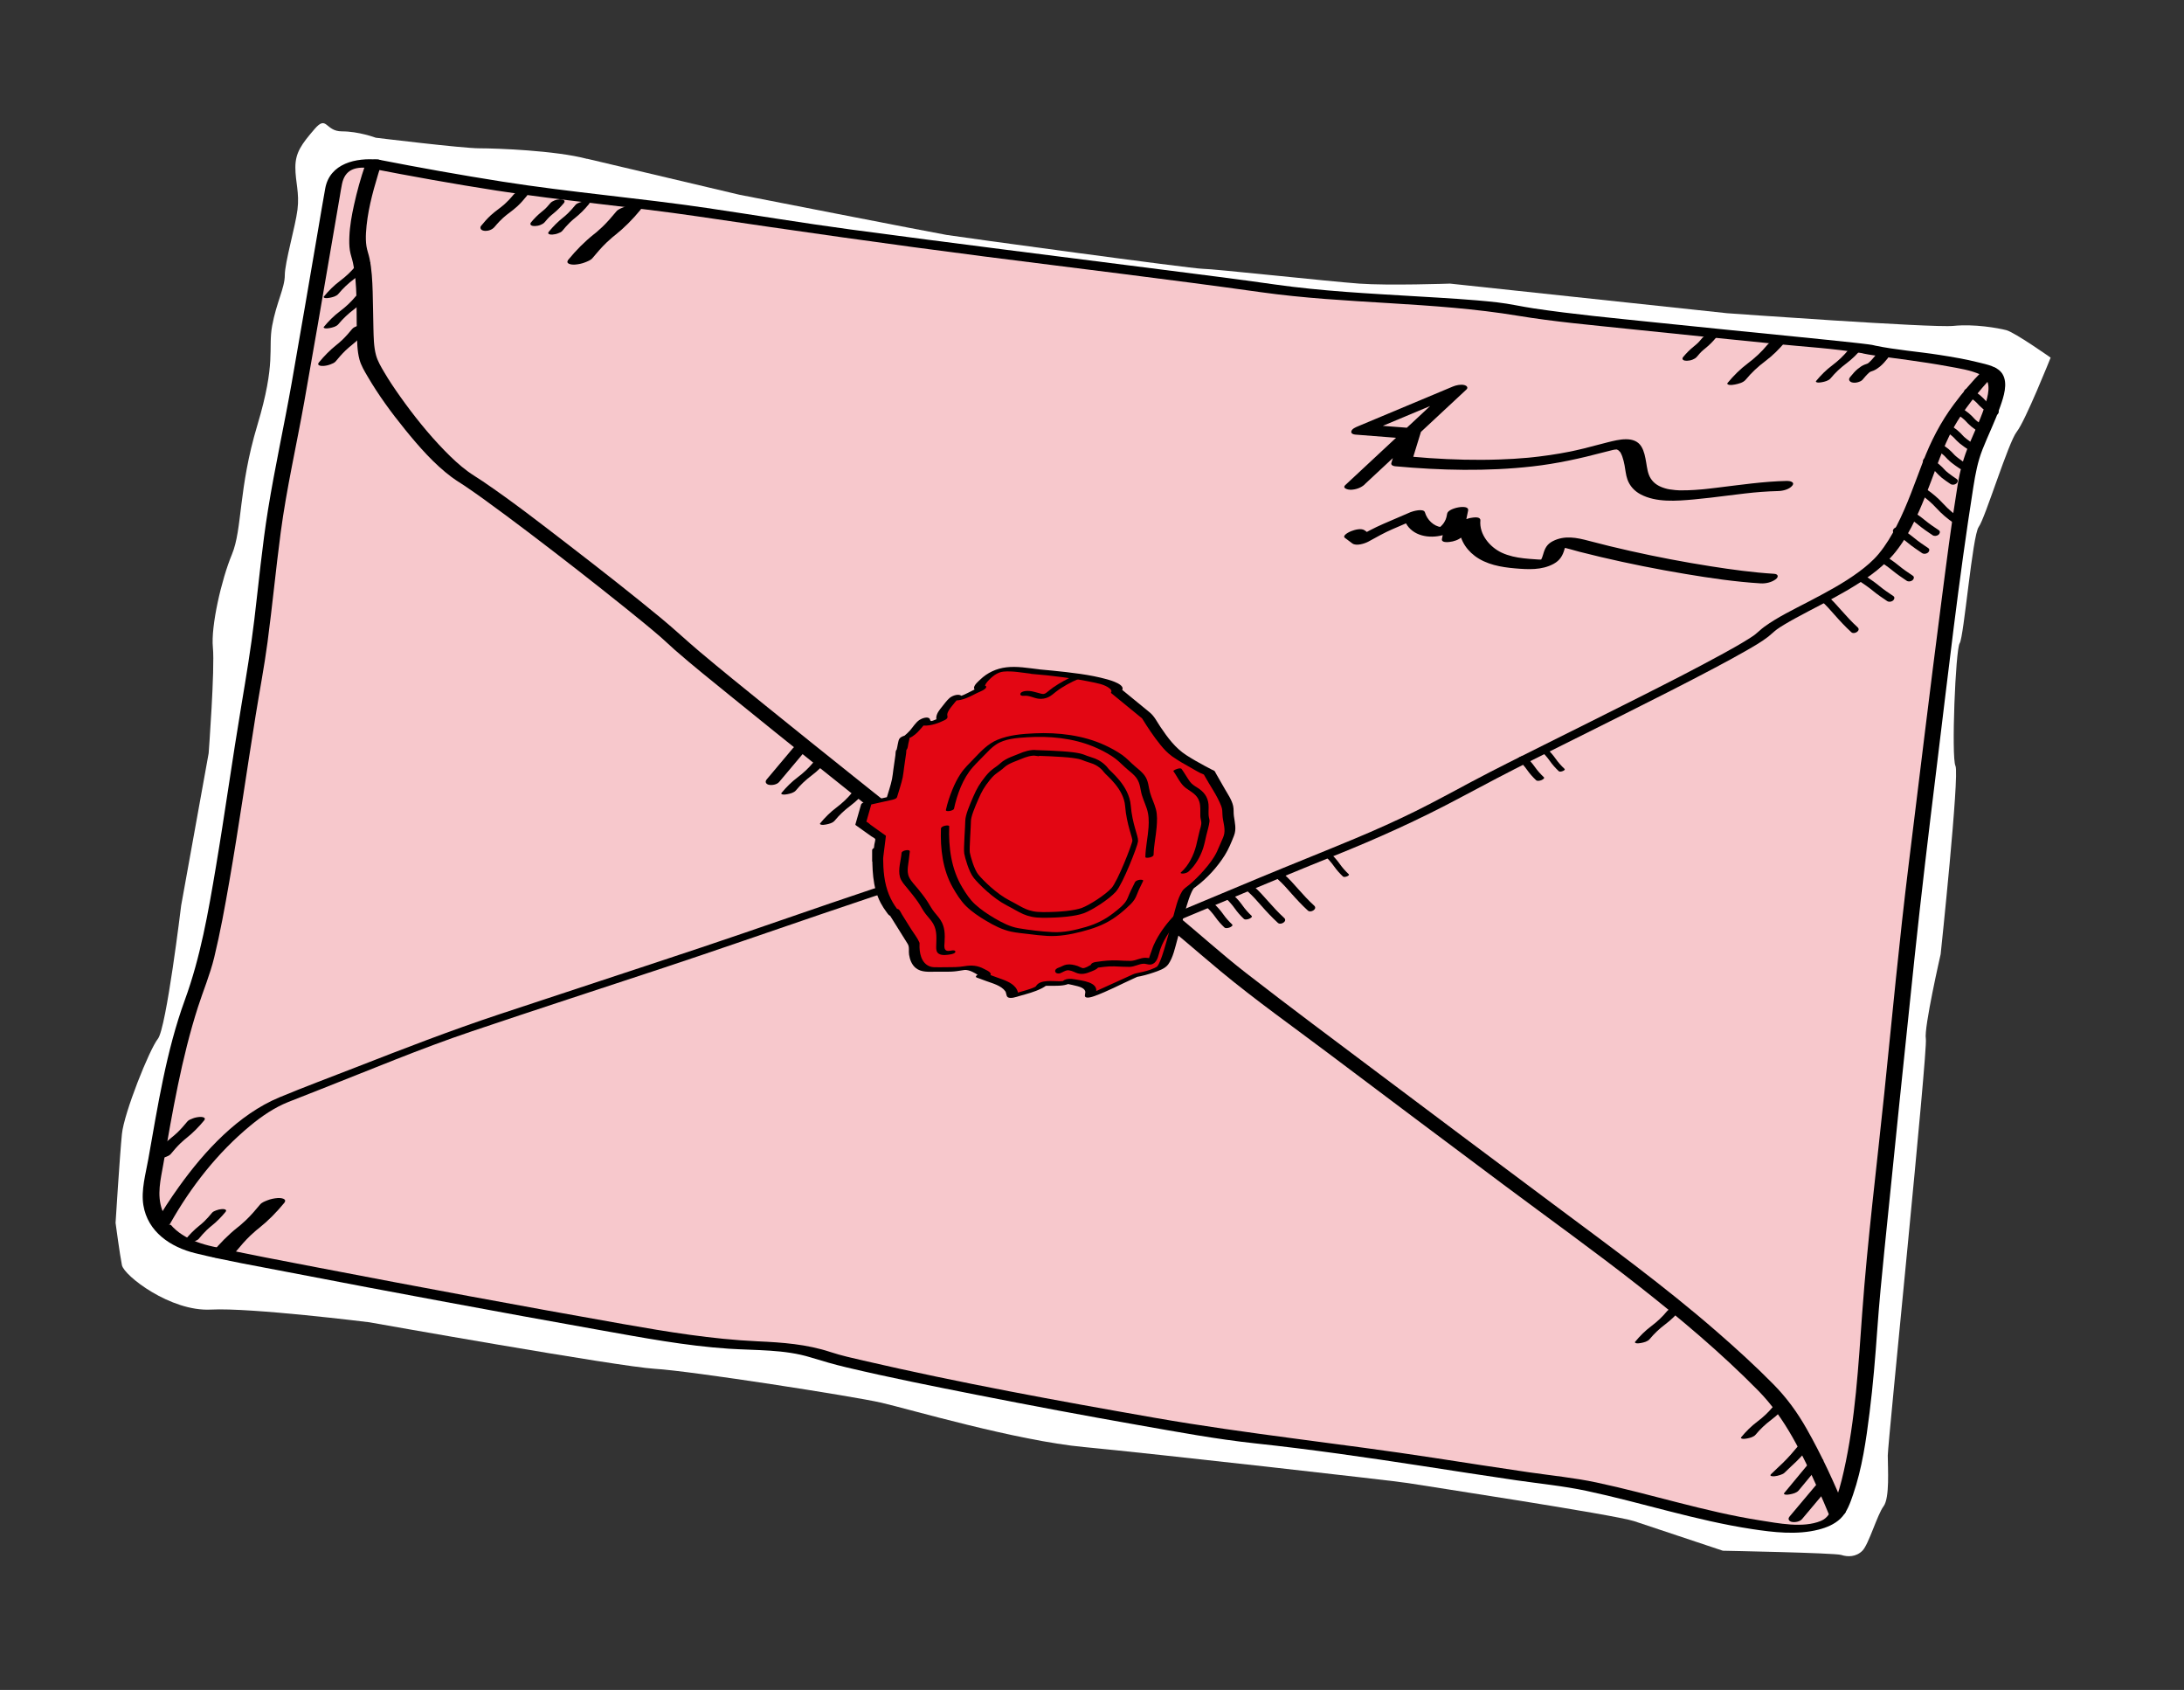 <?xml version="1.0" encoding="UTF-8"?>
<svg id="Ebene_10" xmlns="http://www.w3.org/2000/svg" viewBox="0 0 769.52 595.28">
  <rect x="0" y="0" width="769.52" height="595.28" fill="#333333" stroke="none"/>
  <defs>
    <style>
      .cls-1 {
        stroke: #000;
        stroke-miterlimit: 10;
        stroke-width: 2px;
      }

      .cls-1, .cls-2 {
        fill: #e30613;
      }

      .cls-3 {
        fill: #fff;
      }

      .cls-4 {
        fill: #f7c8cc;
      }
    </style>
  </defs>
  <path class="cls-3" d="M206.9,55.97c-11.18-2.98-32.04-3.73-38-3.73s-36.51-3.73-36.51-3.73c0,0-5.96-2.24-11.92-2.24s-5.22-5.96-9.69-.75-6.71,8.2-6.71,13.41,1.49,8.94.75,14.9-4.47,18.63-4.47,23.1-2.98,9.69-4.47,17.88,1.49,12.67-5.22,35.02-5.22,36.51-8.94,45.45-7.45,25.33-6.71,32.79-1.49,37.26-1.49,37.26l-9.69,53.65s-5.22,43.22-8.2,46.94-11.92,26.08-12.67,33.53-2.24,31.3-2.24,31.3c0,0,1.49,11.18,2.24,14.9s17.14,16.39,31.3,15.65,55.88,4.47,55.88,4.47c0,0,87.93,15.65,100.59,16.39s70.04,9.69,79.73,11.92,47.69,13.41,71.53,15.65,109.53,11.92,114.01,12.67,73.02,11.18,79.73,13.41,31.3,10.43,31.3,10.43c0,0,39.49.75,41.73,1.49s5.22.75,7.45-1.49,5.22-12.67,7.45-15.65,1.49-13.41,1.49-17.88,14.16-143.07,13.41-146.79,5.22-29.81,5.22-29.81c0,0,6.71-63.34,5.22-66.32s0-40.98,1.49-43.22,4.47-38,6.71-40.98,10.43-29.81,13.41-33.53,11.92-26.08,11.92-26.08c0,0-12.67-8.94-15.65-9.69s-11.18-2.24-18.63-1.49-79.73-4.47-79.73-4.47l-97.61-10.43s-21.61.75-32.04,0-51.41-5.22-55.14-5.22-85.69-11.18-90.16-11.92-73.02-14.16-73.02-14.16l-53.65-12.67Z"/>
  <g>
    <path class="cls-4" d="M131.58,57.72c-7.92-.99-12.87,1.98-13.86,6.93-.99,4.95-14.85,88.11-18.81,105.94-3.96,17.82-5.94,50.49-9.9,71.28s-12.87,91.08-19.8,106.93c-6.93,15.84-14.85,63.36-15.84,69.3s.99,17.82,16.83,21.78,143.56,27.72,169.3,31.68,36.63.99,50.49,5.94,132.67,27.72,156.43,29.7,80.19,11.88,104.95,14.85,87.12,26.73,96.03,10.89,10.89-63.36,11.88-74.25,13.86-136.63,15.84-152.47,15.84-131.68,18.81-142.57,14.85-28.71,6.93-32.67-39.6-6.93-42.57-7.92-112.87-10.89-124.75-13.86-63.36-3.96-82.17-6.93-148.51-18.81-173.26-22.77-57.42-8.91-79.2-10.89-67.32-10.89-67.32-10.89Z"/>
    <path d="M133.39,56.26c-7.89-.82-17.2,1.26-18.8,10.14-.89,4.92-1.71,9.86-2.55,14.79-3.06,17.89-6.11,35.78-9.26,53.65-2.62,14.89-5.92,29.7-8.33,44.62-2.08,12.84-3.28,25.81-4.83,38.72-1.21,10.11-2.87,20.1-4.55,30.14-3.2,19.06-5.83,38.22-9.04,57.28-2.67,15.86-5.39,31.55-10.91,46.67-6.52,17.88-9.54,37.33-12.86,56.01-.92,5.18-2.6,10.93-1.75,16.22,1.52,9.43,9.59,14.81,18.32,16.95,10.83,2.66,21.87,4.56,32.81,6.68,18.48,3.58,36.98,7.07,55.49,10.5,18.04,3.35,36.08,6.66,54.15,9.87,15.1,2.68,30.2,5.57,45.52,6.58,9.59.63,19.58.2,28.86,3.07,4.19,1.29,8.35,2.5,12.62,3.51,15.23,3.61,30.61,6.66,45.97,9.69,18.94,3.74,37.91,7.3,56.92,10.64,13.67,2.4,27.4,4.97,41.21,6.45,19.57,2.1,39,4.91,58.45,7.9,11.13,1.71,22.26,3.46,33.4,5.08,8.25,1.2,16.57,2,24.73,3.73,19.49,4.15,38.52,10.44,58.26,13.45,7.64,1.17,15.96,2.15,23.56.2,2.77-.71,5.56-1.85,7.66-3.84,2.31-2.19,3.46-5.53,4.47-8.47,3.2-9.27,4.6-19.2,5.82-28.9,1.22-9.73,2.02-19.51,2.72-29.3.66-9.28,1.56-18.51,2.49-27.76,3.46-34.32,6.99-68.64,10.61-102.95,2.35-22.26,5.01-44.46,7.74-66.67,4.07-33.14,7.79-66.4,13.01-99.39.72-4.57,1.52-8.87,3.22-13.2,2-5.08,4.46-9.98,6.26-15.14,1.16-3.32,2.8-8.08.8-11.4-1.63-2.71-5.59-3.4-8.41-4.11-4.56-1.15-9.21-1.93-13.86-2.66-7.53-1.18-15.25-1.73-22.71-3.29.12.03-.51-.15-.98-.23s-.98-.14-1.47-.21c-1.8-.24-3.61-.43-5.42-.63-6.06-.66-12.12-1.27-18.18-1.88-17.32-1.75-34.64-3.45-51.95-5.26-14.05-1.46-28.16-2.79-42.14-4.87-4.31-.64-8.54-1.64-12.88-2.13-9.44-1.06-18.96-1.55-28.44-2.12-16.71-1-33.4-1.83-49.98-4.19-13.33-1.9-26.69-3.56-40.05-5.27-36.53-4.68-73.09-9.2-109.59-14.12-16.86-2.27-33.64-5.07-50.47-7.55-24-3.54-48.19-5.52-72.14-9.3-14.55-2.29-29.05-4.89-43.51-7.72-1.66-.33-6.78,2.3-3.61,2.91,15,2.93,30.06,5.63,45.16,7.98,23.59,3.67,47.41,5.63,71.04,9.12,33.61,4.97,67.17,9.79,100.87,14.1,32.48,4.16,65.01,8.03,97.44,12.58,30.04,4.21,60.59,3.33,90.51,8.29,12.86,2.13,25.92,3.26,38.87,4.63,17.33,1.83,34.66,3.54,52,5.29,10.07,1.01,20.35,1.58,30.34,3.25.84.14-.56-.1.78.19,1.05.23,2.12.39,3.18.55,4.07.61,8.16,1.11,12.23,1.68,4.73.66,9.46,1.36,14.16,2.23,3.8.7,7.94,1.3,11.48,2.92,3.79,1.73,2.91,6.17,1.97,9.48-1.46,5.18-3.9,10.06-5.98,15.01-2,4.75-3.23,9.23-4.06,14.27-2.28,13.95-4.03,27.99-5.85,42-3.98,30.64-7.67,61.32-11.45,91.98-3.3,26.73-5.8,53.56-8.56,80.35-2.66,25.8-5.91,51.63-7.79,77.51-1.35,18.58-2.38,37.41-6.48,55.63-.94,4.19-2.05,8.4-3.76,12.35-.96,2.22-1.98,4.24-4.32,5.2-6.31,2.61-14.99.82-21.45-.19-19.49-3.06-38.29-9.24-57.56-13.34-7.91-1.68-15.98-2.46-23.97-3.62-11.09-1.61-22.17-3.35-33.25-5.05-32.83-5.06-65.83-8.42-98.55-14.14-34.31-6-68.68-12.29-102.62-20.15-3.86-.89-7.76-1.75-11.53-2.99-8.46-2.79-16.92-3.39-25.77-3.79-16.05-.74-31.69-3.33-47.48-6.11-35.92-6.34-71.79-13.02-107.61-19.91-12.3-2.37-24.63-4.66-36.86-7.37-7.57-1.68-15.02-5.09-17.8-12.91-1.9-5.35-.53-10.63.41-16,3.24-18.55,6.45-37.46,12.21-55.41,1.9-5.9,4.27-11.47,5.74-17.53,2.13-8.78,3.74-17.68,5.29-26.58,3.39-19.45,6.15-39,9.28-58.5,1.39-8.65,3.05-17.24,4.21-25.93,1.71-12.88,2.94-25.83,4.65-38.71,2.05-15.41,5.56-30.64,8.29-45.95,3.23-18.09,6.33-36.2,9.43-54.32,1.02-5.98,2.04-11.97,3.08-17.95.26-1.51.48-3.04.8-4.54,1.05-4.94,4.52-6.09,9.27-5.59,1.29.13,3.14-.12,4.1-1.1.74-.75.84-1.68-.49-1.82Z"/>
  </g>
  <g>
    <path class="cls-4" d="M131.58,57.72s-7.92,22.77-4.95,31.68.99,29.7,2.97,36.63,21.78,34.65,34.65,42.57,67.32,50.49,74.25,57.42,98.01,79.2,98.01,79.2"/>
    <path d="M128.69,58.1c-1.6,4.59-2.9,9.32-3.95,14.07-.81,3.67-1.49,7.41-1.64,11.17-.07,1.6-.07,3.23.17,4.82.22,1.48.77,2.88,1.08,4.34,1.69,7.96,1.16,16.37,1.39,24.45.09,3.2.08,6.59.92,9.7.57,2.09,1.74,4.05,2.83,5.9,3.85,6.6,8.4,12.81,13.21,18.73s10.18,12.11,16.44,16.79c1.09.82,2.24,1.55,3.39,2.28.33.21.65.42.97.63.2.13.39.26.59.39.28.18.04.03-.01,0,.13.08.25.17.38.26,1.98,1.34,3.94,2.73,5.88,4.12,5.29,3.81,10.51,7.72,15.71,11.65,11.65,8.83,23.19,17.82,34.59,26.98,4.06,3.27,8.11,6.54,12.06,9.95,1.73,1.49,3.34,3.09,5.06,4.59,6.38,5.58,13.02,10.88,19.6,16.22,10.03,8.15,20.1,16.24,30.19,24.32s19.4,15.52,29.12,23.25c5.47,4.35,10.93,8.7,16.41,13.05.26.21.52.41.78.62,1.03.82,2.7.49,3.83.02.54-.23,2.59-1.44,1.56-2.26-3.85-3.06-7.71-6.12-11.56-9.18-9.01-7.17-18-14.34-26.99-21.53-10.32-8.25-20.63-16.52-30.91-24.83-7.81-6.31-15.64-12.62-23.32-19.09-4.54-3.82-8.85-7.89-13.43-11.67-10.63-8.77-21.5-17.26-32.41-25.67-10.01-7.71-20.04-15.51-30.5-22.61-1.74-1.18-3.58-2.25-5.27-3.49-2.95-2.16-5.62-4.69-8.17-7.3-5.76-5.91-10.95-12.4-15.72-19.13-1.99-2.8-3.92-5.66-5.65-8.62-1.09-1.85-2.26-3.82-2.83-5.9-.83-3.06-.83-6.4-.92-9.55-.12-4.26-.12-8.52-.26-12.78-.13-3.94-.31-7.96-1.13-11.83-.3-1.43-.84-2.79-1.06-4.23-.24-1.54-.25-3.11-.17-4.67.39-7.01,2.24-13.97,4.27-20.66.41-1.35.83-2.7,1.29-4.03.43-1.23-1.84-1.26-2.48-1.17-1.15.15-2.88.7-3.3,1.93h0Z"/>
  </g>
  <g>
    <path class="cls-4" d="M57.33,430.97s8.91-15.84,19.8-26.73c10.89-10.89,17.82-14.85,22.77-16.83s50.49-19.8,58.41-22.77c7.92-2.97,90.09-29.7,103.95-34.65s66.33-22.77,74.25-24.75c7.92-1.98,25.74-6.93,42.57-1.98s46.53,31.68,53.46,37.62c6.93,5.94,116.83,88.11,135.64,101.97,18.81,13.86,43.56,34.65,57.42,49.5,9.38,10.06,21.78,40.59,21.78,40.59"/>
    <path d="M60,430.93c7.31-12.96,16.71-24.93,28.2-34.42,4.1-3.38,8.45-6.36,13.39-8.34,3.62-1.45,7.25-2.85,10.88-4.28,17.86-7,35.61-14.49,53.79-20.62,22.37-7.55,44.84-14.84,67.25-22.26,18.54-6.14,36.97-12.58,55.46-18.87,12.5-4.25,25.01-8.48,37.59-12.52,11.22-3.6,22.74-6.87,34.61-7.03,8.64-.11,16.74,1.65,24.33,5.72,6.66,3.57,12.86,8,18.87,12.55,8.94,6.76,17.23,14.23,25.85,21.37,12.17,10.08,25.17,19.28,37.8,28.78,20.56,15.48,41.16,30.91,61.77,46.31,15.84,11.83,31.95,23.36,47.5,35.57,14.67,11.52,29.08,23.62,42.18,36.92,9.66,9.81,15.53,22.35,21.12,34.79,1.35,3.01,2.68,6.03,3.92,9.09.73,1.81,6.44.03,5.8-1.55-3.99-9.82-8.48-19.55-13.71-28.77-3.3-5.83-7.01-10.94-11.71-15.72-6.41-6.51-13.19-12.67-20.09-18.67-18.32-15.93-37.9-30.18-57.34-44.68-20.47-15.27-40.92-30.57-61.33-45.91-15.77-11.85-31.61-23.62-47.19-35.72-17.11-13.28-32.48-29.72-52.48-38.83-15.75-7.17-34.14-4.12-50.25.11-9.68,2.54-19.17,6.01-28.66,9.17-20.15,6.72-40.15,13.84-60.29,20.57-23.77,7.94-47.6,15.71-71.38,23.61-17.07,5.67-33.75,12.12-50.51,18.67-8.97,3.5-18.02,6.86-26.91,10.56-14.5,6.03-26.38,18.91-35.34,31.41-3.01,4.2-5.89,8.54-8.43,13.04-1.22,2.17,4.51,1.42,5.35-.06h0Z"/>
  </g>
  <g>
    <path class="cls-4" d="M415.16,322.68s39.17-16.46,54.02-22.4c14.85-5.94,28.71-11.88,48.51-22.77s97.02-47.52,103.95-54.45,33.66-15.84,43.56-28.71,13.86-31.68,19.8-42.57,15.84-20.79,15.84-20.79"/>
    <path d="M416.28,323.77c7.09-2.98,14.19-5.95,21.29-8.91,10.79-4.5,21.58-9.02,32.44-13.37,15.23-6.1,30.13-12.82,44.6-20.57,8.45-4.53,16.93-8.97,25.5-13.27,10.83-5.44,21.7-10.82,32.54-16.26s20.94-10.52,31.3-16.01c3.93-2.08,7.85-4.19,11.7-6.41,2.52-1.46,5.09-2.93,7.4-4.72,1.05-.82,1.97-1.77,3.05-2.57.42-.31.41-.3,1.02-.7.54-.35,1.08-.69,1.64-1.02,1.23-.74,2.48-1.44,3.73-2.13,5.99-3.28,12.14-6.26,18.04-9.71s11.86-7.33,16.38-12.55c5.21-6.01,8.6-13.66,11.54-20.97s5.08-14.28,8.38-21.09,8.38-13.32,13.54-19.11c.72-.8,1.45-1.6,2.19-2.38.13-.14.26-.28.4-.42.11-.11-.32.33,0,0,.08-.08.15-.16.23-.23.82-.82.7-1.64-.51-1.9s-3.19.19-4.1,1.1c-3.67,3.68-7.05,7.69-10.15,11.86-4.69,6.29-8.12,13-10.92,20.3s-5.51,15.25-9.22,22.45c-1.79,3.46-3.83,6.88-6.32,9.89-2,2.41-4.43,4.45-6.93,6.31-5.54,4.11-11.72,7.35-17.82,10.55-5.29,2.77-10.77,5.37-15.62,8.88-1.1.8-2.04,1.77-3.11,2.61-.18.14-.35.27-.53.4-.71.52.27-.16-.29.21-.52.35-1.04.69-1.57,1.02-3.11,1.96-6.33,3.74-9.55,5.5-9.65,5.28-19.46,10.25-29.28,15.2-11.05,5.58-22.13,11.08-33.2,16.61-8.52,4.25-17.06,8.48-25.47,12.95-6.59,3.5-13.12,7.1-19.82,10.41s-14.17,6.67-21.4,9.68c-11.15,4.66-22.4,9.12-33.56,13.76-9.39,3.9-18.78,7.83-28.16,11.76-.53.22-1.06.45-1.6.67-.74.31-2.37,1.22-1.58,2.2.74.93,2.98.34,3.82-.01h0Z"/>
  </g>
  <g>
    <path class="cls-2" d="M364.67,236.55c-8.91-.99-12.87-1.98-17.82,2.97s2.97.99-4.95,4.95-2.97-1.98-7.92,3.96.99,3.96-4.95,5.94-.99-3.96-5.94,1.98-3.96.99-4.95,5.94,0-1.98-.99,4.95l-.99,6.93-1.98,6.93-8.91,1.98-1.98,6.93h0l6.93,4.95-.99,7.92s0-8.91,0,0,1.98,13.86,4.95,17.82c2.97,3.96-1.98-3.96,2.97,3.96l4.95,7.92s-.99,8.91,5.94,8.91h6.93c5.94,0,5.94-1.98,10.89.99s-5.94-.99,4.95,2.97.99,6.93,10.89,3.96.99-2.97,9.9-2.97,0-1.98,8.91,0c8.91,1.98-1.98,6.93,8.91,1.98l10.89-4.95h0s5.94-.99,8.91-2.97,6.93-25.74,9.9-27.72,9.9-8.91,11.88-13.86,2.97-4.95,1.98-9.9.99-2.97-2.97-9.9l-3.96-6.93s-7.92-3.96-11.88-6.93-9.9-12.87-9.9-12.87l-10.89-8.91s1.98-1.98-6.93-3.96-21.78-2.97-21.78-2.97Z"/>
    <path d="M365.92,235.74c-3.73-.42-7.57-1.13-11.33-.68-3.52.42-6.7,1.88-9.25,4.35-.68.66-2.03,1.76-2.15,2.8-.03.3.25,1.09.74.91-.11.04-.18-.12-.19-.32,0-.11.31-.23.31-.29,0,0-.13.1-.14.09-.02-.02-.15.08.04-.02-.1.05-.2.11-.3.16-.37.2-.75.38-1.12.57-.94.47-1.87.96-2.83,1.39-.33.15-.66.27-1,.4-.06.02-.22.04.02.03.29-.02.04-.03.06-.02-.18-.1-.32-.2-.53-.27-1.15-.35-2.87.31-3.73,1.08-.96.85-1.76,1.98-2.56,2.97s-1.85,2.24-2.04,3.6c-.04.28-.04.53.01.81,0,.05.02.19.05.23.1.12-.08,0,.04-.03.35-.1.28-.3.5-.34-.24.04-.5.18-.73.26-.49.17-1.39.64-1.83.57.26.04-.13-.14-.17-.21-.11-.16-.09-.39-.19-.54-.66-1.03-2.85-.17-3.63.35-1.35.9-2.3,2.55-3.36,3.74-.59.66-1.22,1.25-1.9,1.81-.39.31-.02,0-.03.03-.15.07-.15.07.01,0,.15-.07.3-.12.46-.16-.07.05-.21.05-.29.08-1.08.32-1.97.69-2.26,1.83-.2.76-.32,1.54-.48,2.31-.07.32-.17.65-.22.97-.02.15-.22.47.03.16l2.11-.87h0c.49.03.98.05,1.47.07.16.21.14-.03.09-.16-.41-1.03-3.45.24-3.84.85-.25.4-.2,1.27-.26,1.72-.24,1.7-.49,3.4-.73,5.1-.16,1.12-.25,2.27-.48,3.38-.48,2.35-1.33,4.67-1.99,6.97l2.26-1.07c-2.97.66-5.94,1.32-8.91,1.98-.55.12-2.07.39-2.26,1.07-.66,2.31-1.32,4.62-1.98,6.93-.06.13-.03.24.09.33l3.27,2.33,2.27,1.62c.28.2,1.22.64,1.35.96.1.24-.28,1.58-.32,1.91l-.28,2.27-.31,2.51c-.05.37-.09.75-.14,1.12l3.86-1.04v-3.96c0-.65-3.86-.1-3.86,1.04,0,6.34-.07,12.87,2.96,18.64.62,1.17,1.34,2.28,2.14,3.34.46.61.75,1.18,1.54,1.27s3.28-.35,3.16-1.48c-.02-.2-.31-.88-.38-.57l-3.73,1c-.18-.15.05.09.13.22.22.36.45.72.68,1.08.94,1.5,1.88,3,2.81,4.5l3.15,5.04c.72,1.15.29,2.48.5,3.82.27,1.75.94,3.53,2.34,4.68,1.98,1.64,4.72,1.32,7.11,1.32h1.91c1.49,0,2.99.04,4.48-.09,1.25-.1,2.46-.37,3.7-.52.74-.09,1.87.22,2.74.64.71.34,1.4.73,2.05,1.17.22.15.47.44.71.55-.1-.05,2.35-.98,2.53-1.14.24-.23.32.16.13-.02-.13-.12.12.02,0,0-.09-.01-.18-.03-.28-.04-1.07-.16-2.05,0-3.05.45-.28.12-.85.4-.81.79.03.28.72.42.89.49.94.37,1.89.7,2.84,1.05,2.16.79,5.15,1.54,6.6,3.53.42.58.3,1.54.77,2.01.87.87,3.31-.05,4.25-.32,2.58-.73,5.28-1.41,7.68-2.62.37-.19,2.27-1.1,2.08-1.77,0-.03.04-.06.04-.09-.11.67-1.68,1.03-2.26.96.19.02.44-.03.63-.04,1.14-.04,2.47,0,3.67-.02,1.99-.02,4.66.04,6.37-1.19.38-.28.48-.43.58-.85-.08.34-4.07.76-2.85,1.18-.28-.1.55.11.69.14,1.27.26,2.55.51,3.8.85.83.23,1.86.54,2.43,1.24.62.76.2,1.26.18,2.06-.03,1.37,2.68.43,3.36.19,4.64-1.68,9.09-4.05,13.58-6.09.68-.31,1.37-.6,2.04-.93.95-.46-2.09.5-.98.32,2.1-.33,4.22-.92,6.23-1.61,1.73-.59,4.04-1.32,5.16-2.89,1.69-2.39,2.35-5.74,3.13-8.51,1.14-4.03,2.14-8.09,3.35-12.09.46-1.52.94-3.05,1.58-4.5.21-.47.43-.96.72-1.39.13-.19.11-.17.29-.36.23-.24-.4.3.07-.05.17-.12.34-.24.5-.36,3.98-2.97,7.62-6.94,10.26-11.14,1.33-2.13,2.34-4.57,3.25-6.9s.3-4.54-.04-6.94c-.16-1.15,0-2.35-.25-3.49-.46-2.18-1.92-4.23-3.01-6.14l-3.08-5.38c-.15-.26-.29-.65-.52-.86-.22-.2-.62-.32-.89-.45-.84-.43-1.68-.87-2.51-1.32-2.21-1.19-4.4-2.42-6.51-3.79-3.89-2.52-6.56-6.16-9.12-9.96-1.21-1.79-2.1-3.73-3.78-5.11l-7.92-6.48-1.96-1.6-.07.53c2.03-2.1-3.99-3.78-4.93-4.05-6.26-1.75-12.91-2.43-19.36-3.1-1.64-.17-3.28-.33-4.93-.46-.87-.07-2.02.22-2.73.73-.59.42-.54.82.23.88,3.74.29,7.48.7,11.2,1.19,3.14.41,6.28.9,9.39,1.55,2.25.47,5.27.9,7.08,2.47.32.28.49.52.54.95,0,0-.24.34,0,.1-.15.16-.27.36-.07.53,2.01,1.64,4.01,3.28,6.02,4.93l3.74,3.06c.33.27.66.53.98.8.29.25-.07-.19.19.22,1.96,3.16,4.02,6.27,6.36,9.16,1.25,1.54,2.57,2.97,4.2,4.12,2.06,1.45,4.25,2.71,6.45,3.92,1.43.79,2.92,1.77,4.46,2.36.16.06.37.22.17,0,.08.09.14.25.2.35,1.96,3.62,4.53,7.07,6,10.93.39,1.02.36,1.96.41,3.03.09,2.19,1,4.37.64,6.56-.16.95-.59,1.84-.99,2.72-.56,1.23-1.04,2.49-1.62,3.71-1.12,2.35-2.77,4.45-4.48,6.41-1.61,1.84-3.33,3.59-5.2,5.17-.94.79-1.97,1.35-2.62,2.43-1.58,2.63-2.27,5.95-3.08,8.87-1.07,3.85-2.04,7.74-3.21,11.56-.46,1.49-.93,3-1.57,4.42-.2.46-.42.94-.72,1.34-.08.1-.08.11-.22.26-.21.22.56-.31-.16.1-.24.13-.46.26-.7.37-1.76.84-3.79,1.33-5.58,1.68-.71.14-1.4.29-2.07.59-1.79.79-3.57,1.62-5.35,2.43-2.79,1.27-5.57,2.56-8.37,3.8-.35.15-.62.27-.86.37-.13.06-.31.09-.43.16l.29-.09c.54-.19,1.07-.21,1.58-.04.16-.09-.03.17.07.04.07-.09.1-.36.13-.47.77-3.55-5.16-4.01-7.42-4.46-1.43-.29-3.69-.4-4.62.98-.32.47.12.13.05.14.24-.04.82-.34,1.02-.51.12-.1.4.02.02-.02-.45-.06-1.36.08-1.94.09-2.34.03-6.84-.72-8.28,1.69-.12.21.11-.1-.11.13.01-.01-.18.14-.33.21-.87.44-2.05.81-3.07,1.12-1.12.34-2.23.67-3.36.98-.44.12-.21.16-.16.04-.07.15-.02,0,.07,0,.21,0,.56.03.55.06.14-.61-.48-1.63-.82-2.05-1.5-1.87-4.15-2.67-6.31-3.45-1.06-.39-2.12-.77-3.17-1.16-.21-.08-.45-.22-.67-.25-.02,0,0-.1.02.08l-.81.79h0c-.65.17-1.3.34-1.95.52-.16.01-.83-.08-.38.01.25.05.51.09.76.11.93.08,1.86-.07,2.72-.44.57-.24,1.38-.61.95-1.27s-1.55-1.1-2.18-1.44c-2.32-1.26-4.4-1.42-6.96-.99-2.19.37-4.36.36-6.57.36-1.38,0-2.76.04-4.13,0-2.25-.07-3.82-1.52-4.55-3.58-.51-1.43-.66-3.01-.59-4.52.02-.43.04-.42-.11-.75-.68-1.56-1.91-3.06-2.81-4.5-1.08-1.73-2.16-3.47-3.25-5.2-.34-.54-.68-1.41-1.19-1.83-.62-.52-3.55.14-3.73,1-.05.25.07.33.15.55s.16.57.23.36l.79-.61h-.01c.9-.16,1.8-.32,2.7-.48.34.08.08.03-.04-.16-.18-.27-.42-.52-.62-.78-.55-.74-1.07-1.51-1.53-2.31-1.06-1.82-1.83-3.79-2.36-5.82-1.15-4.47-1.06-9.07-1.06-13.65,0-.65-3.86-.1-3.86,1.04v3.96c0,.71,3.73.02,3.86-1.04.33-2.64.66-5.28.99-7.92l-.11-.15c-1.02-.73-2.04-1.46-3.07-2.19l-2.21-1.58c-.29-.21-1.14-1.07-1.5-1.07-.25,0-.05.18-.05.18.08-.19.12-.41.17-.61l1.79-6.28-2.26,1.07c2.97-.66,5.94-1.32,8.91-1.98.55-.12,2.07-.39,2.26-1.07.66-2.31,1.5-4.63,1.99-6.97.23-1.11.32-2.26.48-3.38.24-1.7.48-3.4.73-5.1.06-.43.02-1.33.26-1.72l-3.84.85c.08.21-.03.23.14.45.24.3,1.18.13,1.47.07.77-.16,1.92-.39,2.32-1.17.27-.53.3-1.28.42-1.85.13-.65.37-1.36.44-2.02,0-.06.1-.21.1-.26-.03-.17.04.1-.05.04.1.06-1.89.72-1.09.55,1.52-.33,2.83-1.32,3.9-2.39.93-.93,1.75-1.97,2.6-2.97.26-.3.51-.61.78-.9.81-.88.57-.05-1.52.36l-1.23.02c-.32-.05-.2-.27-.2.03,0,.16.12.35.2.47.38.57,1.11.68,1.75.7,2.28.08,5.01-.86,7.04-1.89.5-.25,1.06-.55,1.09-1.16.02-.33-.14-.62-.08-.96.17-1.07,1.04-2.13,1.69-2.95.7-.88,1.42-1.77,2.19-2.6.09-.1.22-.2.3-.31.19-.26-.03.03-.03.01.01.11-2.96.59-2.97.58.03.03.09.06.13.08.4.27.91.33,1.38.34,2.76.09,5.48-1.46,7.86-2.65.7-.35,3.55-1.32,3.13-2.35-.04-.1-.3-.1-.4-.16.16.1.02-.05.02-.01.09-.45.38-.93.78-1.38,1.56-1.78,3.46-3.4,5.74-3.61,3.25-.29,6.63.4,9.85.76.86.1,2.03-.23,2.73-.73.61-.44.52-.79-.23-.88Z"/>
  </g>
  <path class="cls-1" d="M365.09,265.22c-1.67-.26-4.1.51-5.52,1.15s-4.62,1.54-6.41,3.21-3.08,1.92-5.13,4.49-2.95,4.1-4.23,7.05-2.69,6.28-2.69,8.08-.64,9.88-.38,11.29,1.54,6.16,3.21,8.21,6.54,6.93,11.29,9.36,6.41,4.23,12.31,4.23,11.16-.51,13.98-1.54,8.59-4.75,10.9-7.31,7.44-15.78,7.57-17.19-2.05-5.9-2.57-12.44-6.93-11.42-7.57-12.31-2.31-2.82-5.39-3.72-2.57-1.28-6.54-1.8-12.83-.77-12.83-.77Z"/>
  <path d="M336.14,284.86c1.1-5.08,3.13-10.65,6.59-14.58,1.4-1.59,2.95-3.06,4.41-4.59,1.17-1.22,2.35-2.45,3.75-3.39,3.13-2.11,7.39-2.37,11.04-2.6,7.83-.49,16.04.27,23.35,3.29,2.27.94,4.47,2.06,6.53,3.4,1.64,1.06,2.95,2.32,4.35,3.66,1.18,1.13,2.54,2.05,3.65,3.25,1.43,1.54,1.8,3.16,2.15,5.17.38,2.21,1.39,4.2,2.09,6.31.74,2.21.78,4.4.63,6.71-.24,3.46-1.05,6.94-1.12,10.4-.01.58,2.88.15,2.9-.78.06-3.23.81-6.49,1.07-9.71.17-2.13.29-4.27-.26-6.36s-1.49-3.83-2.05-5.81-.55-4.09-1.82-5.9c-.98-1.41-2.35-2.43-3.65-3.54-1.5-1.28-2.76-2.73-4.38-3.87-1.92-1.34-3.99-2.46-6.11-3.44-7.63-3.51-16.37-4.54-24.68-4.17-4.39.19-9.05.58-13.15,2.29-3.36,1.4-5.74,3.98-8.21,6.56-1.69,1.77-3.45,3.41-4.8,5.46-1.14,1.72-2.06,3.58-2.84,5.49-.95,2.32-1.77,4.74-2.3,7.2-.17.78,2.7.33,2.87-.47h0Z"/>
  <path d="M331.54,291.85c-.27,7.1.61,14.54,4.16,20.78,1.29,2.27,2.81,4.69,4.68,6.54,2.06,2.03,4.57,3.69,7.05,5.17,2.76,1.65,5.72,3.17,8.89,3.84,2.01.43,4.1.58,6.13.84,2.2.28,4.4.54,6.61.66,4.14.21,7.97-.48,11.97-1.5s7.69-2.31,11.04-4.5c1.67-1.09,3.24-2.34,4.71-3.68,1.06-.96,2.2-1.97,2.97-3.18.66-1.03,1.02-2.32,1.54-3.43.48-1.02.97-2.03,1.47-3.04.27-.54-1-.47-1.2-.44-.57.08-1.39.32-1.67.88-.91,1.82-1.83,3.65-2.57,5.55-.88,2.23-3.38,4-5.2,5.42-2.88,2.24-6.02,3.75-9.52,4.77-3.84,1.11-7.68,2-11.69,1.8s-8.11-.7-12.06-1.37c-3.02-.51-5.93-2.04-8.54-3.58-2.37-1.4-4.71-2.97-6.75-4.84-1.8-1.64-3.23-3.82-4.48-5.9-3.9-6.45-4.91-14.13-4.63-21.57.02-.64-2.86-.21-2.9.78h0Z"/>
  <path d="M480.85,170.59c11.95-11.13,23.9-22.26,35.84-33.39.77-.72,0-1.39-.73-1.56-1.27-.31-2.88.03-4.06.52-11.15,4.67-22.29,9.34-33.44,14.01-.73.31-2.08.84-2.32,1.73-.22.82.7,1.13,1.34,1.18,5.71.45,11.41.89,17.12,1.34l-1.34-1.18c-1.01,3.27-2.02,6.55-3.02,9.82-.25.82.73,1.13,1.34,1.18,16.08,1.47,32.32,1.87,48.39.05,8.5-.96,16.8-2.78,25.05-4.97,1.13-.3,2.27-.59,3.41-.86.78-.18-1.22.23-.25.05.25-.05.5-.09.75-.13.19-.03.39-.05.58-.08.64-.1-1.18.04-.25.03.17,0,.36.01.53-.01-.22.03-.91.1-.26,0,.07-.01.16.03.23.03.46,0-.38,0-.38-.09,0,0,.4.12.44.13.13.04.26.14.39.17-.56-.12-.33-.25-.05,0,.22.2.42.39.63.6.25.26.21.31.08.08.09.16.19.31.27.48.19.36.34.74.48,1.12.35.98.58,2,.78,3.02.33,1.66.44,3.41,1.01,5.01.83,2.32,2.46,4.09,4.61,5.24,5.53,2.96,12.73,2.36,18.75,1.82,3.99-.36,7.96-.86,11.93-1.36,2.06-.26,4.11-.52,6.17-.75,2.28-.26,3.48-.38,5.69-.55,2-.15,3.99-.25,5.99-.3,1.61-.03,3.89-.58,4.95-1.9s-.95-1.69-1.88-1.67c-8.32.18-16.57,1.42-24.81,2.41-.94.11-1.88.22-2.82.33-.46.05-.92.1-1.38.15-.23.02-.46.05-.68.07.51-.05-.02,0-.25.02-1.71.15-3.43.27-5.15.32-.8.02-1.59.03-2.39.02-.08,0-.69-.02-.31,0,.34.01-.12,0-.16,0-.46-.03-.92-.05-1.37-.09-.65-.06-1.3-.14-1.95-.24-.16-.03-.9-.17-.77-.14.29.07-.19-.05-.26-.07-.19-.05-.38-.1-.57-.15-2.05-.6-3.9-1.56-5.12-3.48-1.09-1.72-1.27-3.73-1.61-5.68s-.68-3.9-1.68-5.55c-2.41-3.97-8.15-2.44-11.81-1.54-2.81.69-5.6,1.49-8.41,2.18-.9.22-1.8.43-2.7.63-.48.11-.98.2-1.46.32.01,0,1.04-.22.44-.09-.13.03-.25.05-.38.08-.29.06-.58.12-.88.18-2.34.47-4.7.87-7.06,1.22-1.32.19-2.65.37-3.97.53-.7.08-1.41.16-2.12.24-.36.04-.73.07-1.09.11-.17.02-.68.06.1,0-.23.02-.47.04-.7.06-3.32.3-6.66.5-9.99.61-8.24.29-16.46.07-24.68-.49-2.44-.17-4.89-.37-7.33-.59l1.34,1.18c1.01-3.27,2.02-6.55,3.02-9.82.25-.82-.73-1.13-1.34-1.18-5.71-.45-11.41-.89-17.12-1.34l-.98,2.91c11.15-4.67,22.29-9.34,33.44-14.01l-4.79-1.05c-11.95,11.13-23.9,22.26-35.84,33.39-1.3,1.21,1.12,1.69,1.88,1.67,1.78-.05,3.65-.68,4.95-1.9h0Z"/>
  <path d="M473.88,189.47l2.59,1.94c1.39,1.04,4.41.06,5.69-.64,2.79-1.52,5.52-3.1,8.43-4.35s6.05-2.61,9.08-3.91l-5.07-.07c3.1,10.67,21.33,7.4,22.69-2.75.3-2.2-6.98-.78-7.38,1.19-.62,2.99-1.23,5.99-1.85,8.98-.26,1.28,1.87,1.13,2.59,1.05,1.64-.17,3.25-.73,4.5-1.81,2.05-1.77,4.09-3.55,6.14-5.32l-7.09.76c-.4,4.5,1.86,8.58,5.42,11.27,4.04,3.06,9.28,3.98,14.21,4.4,4.59.39,9.42.68,13.61-1.61,2.19-1.2,3.18-2.88,3.82-5.19.1-.36.2-.72.34-1.07.07-.17.16-.34.24-.51.04-.1.17-.38-.09.12.05-.09.15-.22.23-.28.16-.13.28-.16-.23.19.2-.13.4-.21-.37.21.23-.13.55-.2-.47.21-.44.17-.91.29-1.37.37.54-.09-.37.03-.39.03-.03,0,.4-.02.4-.01,0,.06-.69-.06-.02.02.21.03.43.04.64.07,1.83.25,4.27,1.07,6.31,1.59,2.5.64,5.01,1.26,7.53,1.85,9.9,2.33,19.89,4.32,29.92,5.99,8.74,1.46,17.56,2.76,26.42,3.3,1.77.11,3.82-.35,5.27-1.41,1.12-.82,1.01-1.86-.52-1.96-7.46-.46-14.9-1.48-22.28-2.64-9.52-1.49-19-3.3-28.4-5.41-4.9-1.1-9.78-2.28-14.63-3.57-4.24-1.13-8.47-2-12.61.09-2.11,1.07-2.84,2.52-3.45,4.66-.1.36-.21.72-.35,1.07-.07.18-.16.34-.24.52-.2.47.17-.08-.19.3-.14.15-.28.3-.42.44.52-.53-.52.2.38-.28-.49.26.31-.13.34-.14-.57.23.36-.1.39-.11-.63.17.29-.07.33-.05-.01,0-1.18.13-.11.05-.19.02-.39.03-.58.04-.08,0-.92.02-.49.02-.6,0-1.21-.06-1.81-.1-1.38-.09-2.76-.19-4.13-.35-2.64-.3-5.27-.85-7.7-1.97-4.22-1.96-7.99-6.46-7.55-11.34.11-1.28-1.73-1.15-2.59-1.05-1.64.17-3.25.73-4.5,1.81-2.05,1.77-4.09,3.55-6.14,5.32l7.09-.76c.62-2.99,1.23-5.99,1.85-8.98l-7.38,1.19c-.2,1.47-.73,2.87-1.73,3.98-.16.17-.33.37-.51.53.02-.02-.74.57-.46.36-.56.44-.04.03.23-.03.19-.05.38-.07.57-.07-.37.02-.46.02-.29.02-2.58-.33-4.9-2.55-5.67-5.2-.44-1.52-4.33-.39-5.07-.07-3.17,1.37-6.35,2.73-9.52,4.1-3.35,1.44-6.49,3.18-9.69,4.92l5.69-.64-2.59-1.94c-1.23-.92-3.57-.23-4.84.26-.52.2-3.33,1.51-2.15,2.4h0Z"/>
  <path d="M74.73,427.18c-.88,1.07-1.79,2.11-2.78,3.07-.34.33-.69.64-1.04.94-.08.07-.17.14-.25.21.09-.09.35-.29.11-.09-.15.12-.31.24-.46.37-1.87,1.49-3.5,3.14-5.02,4.99-.73.88.64,1.04,1.27.99.69-.05,1.39-.19,2.03-.45.49-.19,1.1-.42,1.44-.83.88-1.07,1.79-2.11,2.78-3.07.34-.33.69-.64,1.04-.94.08-.07.17-.14.25-.21-.09.09-.35.29-.11.09.15-.12.31-.24.46-.37,1.87-1.49,3.5-3.14,5.02-4.99.73-.88-.64-1.04-1.27-.99-.69.05-1.39.19-2.03.45-.49.19-1.1.42-1.44.83h0Z"/>
  <path d="M202.8,72.15c-.88,1.07-1.79,2.11-2.78,3.07-.34.33-.69.64-1.04.94-.08.07-.17.14-.25.21.09-.09.35-.29.11-.09-.15.12-.31.24-.46.37-1.87,1.49-3.5,3.14-5.02,4.99-.73.88.64,1.04,1.27.99.69-.05,1.39-.19,2.03-.45.49-.19,1.1-.42,1.44-.83.88-1.07,1.79-2.11,2.78-3.07.34-.33.69-.64,1.04-.94.08-.07.17-.14.25-.21-.09.09-.35.29-.11.09.15-.12.31-.24.46-.37,1.87-1.49,3.5-3.14,5.02-4.99.73-.88-.64-1.04-1.27-.99-.69.05-1.39.19-2.03.45-.49.19-1.1.42-1.44.83h0Z"/>
  <path d="M91.63,424.3c-1.57,1.9-3.19,3.78-4.97,5.49-.6.58-1.23,1.14-1.87,1.68-.15.13-.31.24-.45.38.17-.16.63-.51.2-.16-.27.22-.55.44-.82.65-3.35,2.67-6.25,5.62-8.97,8.92-1.3,1.57,1.14,1.85,2.26,1.77,1.23-.09,2.48-.34,3.63-.8.87-.35,1.97-.75,2.58-1.49,1.57-1.9,3.19-3.78,4.97-5.49.6-.58,1.23-1.14,1.87-1.68.15-.13.31-.24.45-.38-.17.16-.63.51-.2.16.27-.22.55-.44.82-.65,3.35-2.67,6.25-5.62,8.97-8.92,1.3-1.57-1.14-1.85-2.26-1.77-1.23.09-2.48.34-3.63.8-.87.35-1.97.75-2.58,1.49h0Z"/>
  <path d="M217.17,74.47c-1.57,1.9-3.19,3.78-4.97,5.49-.6.58-1.23,1.14-1.87,1.68-.15.13-.31.24-.45.38.17-.16.63-.51.2-.16-.27.22-.55.44-.82.65-3.35,2.67-6.25,5.62-8.97,8.92-1.3,1.57,1.14,1.85,2.26,1.77,1.23-.09,2.48-.34,3.63-.8.87-.35,1.97-.75,2.58-1.49,1.57-1.9,3.19-3.78,4.97-5.49.6-.58,1.23-1.14,1.87-1.68.15-.13.31-.24.45-.38-.17.16-.63.51-.2.16.27-.22.55-.44.82-.65,3.35-2.67,6.25-5.62,8.97-8.92,1.3-1.57-1.14-1.85-2.26-1.77-1.23.09-2.48.34-3.63.8-.87.35-1.97.75-2.58,1.49h0Z"/>
  <path d="M66.02,395.04c-1.09,1.33-2.22,2.63-3.46,3.83-.42.41-.85.8-1.3,1.17-.1.09-.22.17-.32.26.12-.11.44-.36.14-.11-.19.15-.38.3-.57.46-2.33,1.86-4.35,3.91-6.25,6.22-.9,1.1.8,1.29,1.58,1.23.86-.06,1.73-.24,2.53-.56.61-.24,1.37-.52,1.8-1.04,1.09-1.33,2.22-2.63,3.46-3.83.42-.41.85-.8,1.3-1.17.1-.09.22-.17.32-.26-.12.11-.44.36-.14.11.19-.15.38-.3.57-.46,2.33-1.86,4.35-3.91,6.25-6.22.9-1.1-.8-1.29-1.58-1.23-.86.06-1.73.24-2.53.56-.61.24-1.37.52-1.8,1.04h0Z"/>
  <path d="M124.12,115.84c-1.09,1.33-2.22,2.63-3.46,3.83-.42.41-.85.8-1.3,1.17-.1.09-.22.17-.32.26.12-.11.44-.36.14-.11-.19.15-.38.3-.57.46-2.33,1.86-4.35,3.91-6.25,6.22-.9,1.1.8,1.29,1.58,1.23.86-.06,1.73-.24,2.53-.56.61-.24,1.37-.52,1.8-1.04,1.09-1.33,2.22-2.63,3.46-3.83.42-.41.85-.8,1.3-1.17.1-.09.22-.17.32-.26-.12.11-.44.36-.14.11.19-.15.38-.3.57-.46,2.33-1.86,4.35-3.91,6.25-6.22.9-1.1-.8-1.29-1.58-1.23-.86.06-1.73.24-2.53.56-.61.24-1.37.52-1.8,1.04h0Z"/>
  <path d="M193.9,71.56c-.35.43-.71.85-1.09,1.26-.15.17-.31.33-.47.49-.06.06-.13.13-.19.19-.23.23.38-.36.05-.05-.45.43-.93.82-1.41,1.21-1.36,1.1-2.59,2.34-3.7,3.69-.23.28-.31.65-.03.93.3.31.99.36,1.38.35.69-.02,1.4-.15,2.04-.42.52-.22,1.05-.49,1.42-.93s.71-.85,1.09-1.26c.15-.17.31-.33.47-.49.06-.06.13-.13.19-.19.23-.23-.38.36-.05.05.45-.43.93-.82,1.41-1.21,1.36-1.1,2.59-2.34,3.7-3.69.23-.28.31-.65.03-.93-.3-.31-.99-.36-1.38-.35-.69.02-1.4.15-2.04.42-.52.22-1.05.49-1.42.93h0Z"/>
  <path d="M599.83,119.01c-.35.43-.71.85-1.09,1.26-.15.17-.31.33-.47.49-.06.06-.13.13-.19.19-.23.23.38-.36.05-.05-.45.43-.93.82-1.41,1.21-1.36,1.1-2.59,2.34-3.7,3.69-.23.28-.31.65-.03.93.3.31.99.36,1.38.35.69-.02,1.4-.15,2.04-.42.52-.22,1.05-.49,1.42-.93s.71-.85,1.09-1.26c.15-.17.31-.33.47-.49.06-.06.13-.13.19-.19.23-.23-.38.36-.05.05.45-.43.93-.82,1.41-1.21,1.36-1.1,2.59-2.34,3.7-3.69.23-.28.31-.65.03-.93-.3-.31-.99-.36-1.38-.35-.69.02-1.4.15-2.04.42-.52.22-1.05.49-1.42.93h0Z"/>
  <path d="M425.09,319.47c1.18,1.11,2.24,2.3,3.17,3.62s1.99,2.51,3.17,3.62c.44.41,1.42.16,1.9-.04.28-.12,1.26-.61.81-1.04-1.18-1.11-2.24-2.3-3.17-3.62s-1.99-2.51-3.17-3.62c-.44-.41-1.42-.16-1.9.04-.28.12-1.26.61-.81,1.04h0Z"/>
  <path d="M431.93,316.43c1.18,1.11,2.24,2.3,3.17,3.62s1.99,2.51,3.17,3.62c.44.41,1.42.16,1.9-.04.28-.12,1.26-.61.81-1.04-1.18-1.11-2.24-2.3-3.17-3.62s-1.99-2.51-3.17-3.62c-.44-.41-1.42-.16-1.9.04-.28.12-1.26.61-.81,1.04h0Z"/>
  <path d="M534.9,267.59c1.18,1.11,2.24,2.3,3.17,3.62s1.99,2.51,3.17,3.62c.44.41,1.42.16,1.9-.04.28-.12,1.26-.61.81-1.04-1.18-1.11-2.24-2.3-3.17-3.62s-1.99-2.51-3.17-3.62c-.44-.41-1.42-.16-1.9.04-.28.12-1.26.61-.81,1.04h0Z"/>
  <path d="M466.86,301.52c1.18,1.11,2.24,2.3,3.17,3.62s1.99,2.51,3.17,3.62c.5.47,2.53-.34,2.03-.81-1.18-1.11-2.24-2.3-3.17-3.62s-1.99-2.51-3.17-3.62c-.5-.47-2.53.34-2.03.81h0Z"/>
  <path d="M542.9,264.42c1.18,1.11,2.24,2.3,3.17,3.62s1.99,2.51,3.17,3.62c.5.47,2.53-.34,2.03-.81-1.18-1.11-2.24-2.3-3.17-3.62s-1.99-2.51-3.17-3.62c-.5-.47-2.53.34-2.03.81h0Z"/>
  <path d="M180.82,68.71c.09-.11.06-.08-.09.11-.09.11-.18.21-.27.32-.13.15-.26.3-.39.45-.28.31-.56.62-.85.93-.45.47-.92.93-1.4,1.36-.4.36-.81.7-1.24,1.04-.34.27.48-.36.06-.05-.1.08-.21.16-.31.24-.19.14-.38.29-.57.43-.97.73-1.94,1.48-2.84,2.3-1.26,1.16-2.38,2.46-3.46,3.78-.27.32-.23.86.03,1.17.31.37.98.52,1.42.53,1.32.04,2.58-.45,3.42-1.47-.09.11-.06.08.09-.11.09-.11.18-.21.27-.32.13-.15.26-.3.39-.45.28-.31.56-.62.85-.93.45-.47.92-.93,1.4-1.36.4-.36.81-.7,1.24-1.04.34-.27-.48.36-.06.05.1-.08.21-.16.31-.24.19-.14.38-.29.57-.43.97-.73,1.94-1.48,2.84-2.3,1.26-1.16,2.38-2.46,3.46-3.78.27-.32.23-.86-.03-1.17-.31-.37-.98-.52-1.42-.53-1.32-.04-2.58.45-3.42,1.47h0Z"/>
  <path d="M676.43,173.97c2.22,1.5,4.1,3.1,5.84,5,1.84,2.01,3.85,3.73,6.11,5.26.62.42,1.51.3,2.08-.15.48-.39.75-1.18.13-1.59-2.22-1.5-4.1-3.1-5.84-5-1.84-2.01-3.85-3.73-6.11-5.26-.62-.42-1.51-.3-2.08.15-.48.39-.75,1.18-.13,1.59h0Z"/>
  <path d="M671.03,181.38c1.69,1.13,3.38,2.27,4.95,3.57s3.26,2.43,4.95,3.57c.62.42,1.51.3,2.08-.15.48-.38.75-1.18.13-1.59-1.69-1.13-3.38-2.27-4.95-3.57s-3.26-2.43-4.95-3.57c-.62-.42-1.51-.3-2.08.15-.48.38-.75,1.18-.13,1.59h0Z"/>
  <path d="M667.31,187.68c1.69,1.13,3.38,2.27,4.95,3.57s3.26,2.43,4.95,3.57c.62.42,1.51.3,2.08-.15.48-.38.75-1.18.13-1.59-1.69-1.13-3.38-2.27-4.95-3.57s-3.26-2.43-4.95-3.57c-.62-.42-1.51-.3-2.08.15-.48.38-.75,1.18-.13,1.59h0Z"/>
  <path d="M661.87,197.41c1.69,1.13,3.38,2.27,4.95,3.57s3.26,2.43,4.95,3.57c.62.42,1.51.3,2.08-.15.48-.38.75-1.18.13-1.59-1.69-1.13-3.38-2.27-4.95-3.57s-3.26-2.43-4.95-3.57c-.62-.42-1.51-.3-2.08.15-.48.38-.75,1.18-.13,1.59h0Z"/>
  <path d="M655,204.57c1.69,1.13,3.38,2.27,4.95,3.57s3.26,2.43,4.95,3.57c.62.42,1.51.3,2.08-.15.48-.38.75-1.18.13-1.59-1.69-1.13-3.38-2.27-4.95-3.57s-3.26-2.43-4.95-3.57c-.62-.42-1.51-.3-2.08.15-.48.38-.75,1.18-.13,1.59h0Z"/>
  <path d="M439.7,314.08c1.7,1.5,3.18,3.21,4.68,4.91,1.87,2.12,3.79,4.18,5.88,6.09,1.02.93,3.49-.58,2.21-1.74-2.02-1.84-3.86-3.85-5.67-5.9-1.56-1.77-3.12-3.54-4.89-5.1-1.04-.91-3.51.6-2.21,1.74h0Z"/>
  <path d="M641.75,211.7c1.7,1.5,3.18,3.21,4.68,4.91,1.87,2.12,3.79,4.18,5.88,6.09,1.02.93,3.49-.58,2.21-1.74-2.02-1.84-3.86-3.85-5.67-5.9-1.56-1.77-3.12-3.54-4.89-5.1-1.04-.91-3.51.6-2.21,1.74h0Z"/>
  <path d="M450.27,309.75c1.7,1.5,3.18,3.21,4.68,4.91,1.87,2.12,3.79,4.18,5.88,6.09,1.02.93,3.49-.58,2.21-1.74-2.02-1.84-3.86-3.85-5.67-5.9-1.56-1.77-3.12-3.54-4.89-5.1-1.04-.91-3.51.6-2.21,1.74h0Z"/>
  <path d="M677.9,163.06c.97.65,1.93,1.31,2.85,2.03.27.21.53.43.79.65.1.09.19.17.28.26.04.04.08.08.13.12.13.12-.2-.21-.04-.04.7.76,1.4,1.51,2.21,2.17.99.8,2.05,1.52,3.11,2.23.62.42,1.51.3,2.08-.15.48-.38.75-1.18.13-1.59-.97-.65-1.93-1.31-2.85-2.03-.27-.21-.53-.43-.79-.65-.1-.09-.19-.17-.28-.26-.04-.04-.08-.08-.13-.12-.13-.12.2.21.04.04-.7-.76-1.4-1.51-2.21-2.17-.99-.8-2.05-1.52-3.11-2.23-.62-.42-1.51-.3-2.08.15-.48.38-.75,1.18-.13,1.59h0Z"/>
  <path d="M681.18,157.64c.97.65,1.93,1.31,2.85,2.03.27.21.53.43.79.65.1.09.19.17.28.26.04.04.08.08.13.12.13.12-.2-.21-.04-.04.7.76,1.4,1.51,2.21,2.17.99.8,2.05,1.52,3.11,2.23.62.42,1.51.3,2.08-.15.48-.38.75-1.18.13-1.59-.97-.65-1.93-1.31-2.85-2.03-.27-.21-.53-.43-.79-.65-.1-.09-.19-.17-.28-.26-.04-.04-.08-.08-.13-.12-.13-.12.2.21.04.04-.7-.76-1.4-1.51-2.21-2.17-.99-.8-2.05-1.52-3.11-2.23-.62-.42-1.51-.3-2.08.15-.48.38-.75,1.18-.13,1.59h0Z"/>
  <path d="M684.33,151.05c.97.65,1.93,1.31,2.85,2.03.27.21.53.43.79.65.1.09.19.17.28.26.04.04.08.08.13.12.13.12-.2-.21-.04-.04.7.76,1.4,1.51,2.21,2.17.99.8,2.05,1.52,3.11,2.23.62.42,1.51.3,2.08-.15.48-.38.75-1.18.13-1.59-.97-.65-1.93-1.31-2.85-2.03-.27-.21-.53-.43-.79-.65-.1-.09-.19-.17-.28-.26-.04-.04-.08-.08-.13-.12-.13-.12.2.21.04.04-.7-.76-1.4-1.51-2.21-2.17-.99-.8-2.05-1.52-3.11-2.23-.62-.42-1.51-.3-2.08.15-.48.38-.75,1.18-.13,1.59h0Z"/>
  <path d="M688.34,145.04c.97.65,1.93,1.31,2.85,2.03.27.21.53.43.79.65.1.09.19.17.28.26.04.04.08.08.13.12.13.12-.2-.21-.04-.04.7.76,1.4,1.51,2.21,2.17.99.8,2.05,1.52,3.11,2.23.62.42,1.51.3,2.08-.15.48-.38.75-1.18.13-1.59-.97-.65-1.93-1.31-2.85-2.03-.27-.21-.53-.43-.79-.65-.1-.09-.19-.17-.28-.26-.04-.04-.08-.08-.13-.12-.13-.12.2.21.04.04-.7-.76-1.4-1.51-2.21-2.17-.99-.8-2.05-1.52-3.11-2.23-.62-.42-1.51-.3-2.08.15-.48.38-.75,1.18-.13,1.59h0Z"/>
  <path d="M692.35,138.74c.97.65,1.93,1.31,2.85,2.03.27.21.53.43.79.65.1.09.19.17.28.26.04.04.08.08.13.12.13.12-.2-.21-.04-.04.7.76,1.4,1.51,2.21,2.17.99.8,2.05,1.52,3.11,2.23.62.42,1.51.3,2.08-.15.48-.38.75-1.18.13-1.59-.97-.65-1.93-1.31-2.85-2.03-.27-.21-.53-.43-.79-.65-.1-.09-.19-.17-.28-.26-.04-.04-.08-.08-.13-.12-.13-.12.2.21.04.04-.7-.76-1.4-1.51-2.21-2.17-.99-.8-2.05-1.52-3.11-2.23-.62-.42-1.51-.3-2.08.15-.48.38-.75,1.18-.13,1.59h0Z"/>
  <path d="M633.56,509.35c-1.74,2.11-3.44,4.07-5.4,5.98-1.36,1.33-2.79,2.59-4.13,3.93-.8.79.72.8,1.2.75.69-.08,1.38-.22,2.03-.46.49-.18,1.09-.38,1.47-.75,1.37-1.37,2.82-2.65,4.21-4,2.05-2.01,3.93-4.19,5.76-6.4.24-.29-.26-.46-.41-.49-.49-.11-1.17-.01-1.65.08-1.03.2-2.36.51-3.07,1.37h0Z"/>
  <path d="M637.27,515.53c-2.87,3.49-5.78,6.95-8.65,10.44-.24.29.26.46.41.49.49.11,1.17.01,1.65-.08,1.03-.2,2.36-.51,3.07-1.37,2.87-3.49,5.78-6.95,8.65-10.44.24-.29-.26-.46-.41-.49-.49-.11-1.17-.01-1.65.08-1.03.2-2.36.51-3.07,1.37h0Z"/>
  <path d="M624.69,495.54c-1.63,1.97-3.44,3.67-5.48,5.2-2.16,1.62-4.02,3.47-5.74,5.56-.24.29.26.46.41.49.49.11,1.17.01,1.65-.08,1.03-.2,2.36-.51,3.07-1.37,1.63-1.97,3.44-3.67,5.48-5.2,2.16-1.62,4.02-3.47,5.74-5.56.24-.29-.26-.46-.41-.49-.49-.11-1.17-.01-1.65.08-1.03.2-2.36.51-3.07,1.37h0Z"/>
  <path d="M587.34,461.9c-1.63,1.97-3.44,3.67-5.48,5.2-2.16,1.62-4.02,3.47-5.74,5.56-.24.29.26.46.41.49.49.11,1.17.01,1.65-.08,1.03-.2,2.36-.51,3.07-1.37,1.63-1.97,3.44-3.67,5.48-5.2,2.16-1.62,4.02-3.47,5.74-5.56.24-.29-.26-.46-.41-.49-.49-.11-1.17-.01-1.65.08-1.03.2-2.36.51-3.07,1.37h0Z"/>
  <path d="M300.19,279.26c-1.63,1.97-3.44,3.67-5.48,5.2-2.16,1.62-4.02,3.47-5.74,5.56-.24.29.26.46.41.49.49.11,1.17.01,1.65-.08,1.03-.2,2.36-.51,3.07-1.37,1.63-1.97,3.44-3.67,5.48-5.2,2.16-1.62,4.02-3.47,5.74-5.56.24-.29-.26-.46-.41-.49-.49-.11-1.17-.01-1.65.08-1.03.2-2.36.51-3.07,1.37h0Z"/>
  <path d="M125.32,93.72c-1.63,1.97-3.44,3.67-5.48,5.2-2.16,1.62-4.02,3.47-5.74,5.56-.24.29.26.46.41.49.49.11,1.17.01,1.65-.08,1.03-.2,2.36-.51,3.07-1.37,1.63-1.97,3.44-3.67,5.48-5.2,2.16-1.62,4.02-3.47,5.74-5.56.24-.29-.26-.46-.41-.49-.49-.11-1.17-.01-1.65.08-1.03.2-2.36.51-3.07,1.37h0Z"/>
  <path d="M286.55,268.59c-1.63,1.97-3.44,3.67-5.48,5.2-2.16,1.62-4.02,3.47-5.74,5.56-.24.29.26.46.41.49.49.11,1.17.01,1.65-.08,1.03-.2,2.36-.51,3.07-1.37,1.63-1.97,3.44-3.67,5.48-5.2,2.16-1.62,4.02-3.47,5.74-5.56.24-.29-.26-.46-.41-.49-.49-.11-1.17-.01-1.65.08-1.03.2-2.36.51-3.07,1.37h0Z"/>
  <path d="M125.32,104.39c-1.63,1.97-3.44,3.67-5.48,5.2-2.16,1.62-4.02,3.47-5.74,5.56-.24.29.26.46.41.49.49.11,1.17.01,1.65-.08,1.03-.2,2.36-.51,3.07-1.37,1.63-1.97,3.44-3.67,5.48-5.2,2.16-1.62,4.02-3.47,5.74-5.56.24-.29-.26-.46-.41-.49-.49-.11-1.17-.01-1.65.08-1.03.2-2.36.51-3.07,1.37h0Z"/>
  <path d="M622.73,121.46c-2.04,2.47-4.31,4.59-6.87,6.51-2.71,2.03-5.03,4.35-7.19,6.96-.3.36.33.57.52.62.62.14,1.46.02,2.06-.1,1.29-.26,2.96-.64,3.84-1.71,2.04-2.47,4.31-4.59,6.87-6.51,2.71-2.03,5.03-4.35,7.19-6.96.3-.36-.33-.57-.52-.62-.62-.14-1.46-.02-2.06.1-1.29.26-2.96.64-3.84,1.71h0Z"/>
  <path d="M651.1,123.46c-1.63,1.97-3.44,3.67-5.48,5.2-2.16,1.62-4.02,3.47-5.74,5.56-.24.29.26.46.41.49.49.11,1.17.01,1.65-.08,1.03-.2,2.36-.51,3.07-1.37,1.63-1.97,3.44-3.67,5.48-5.2,2.16-1.62,4.02-3.47,5.74-5.56.24-.29-.26-.46-.41-.49-.49-.11-1.17-.01-1.65.08-1.03.2-2.36.51-3.07,1.37h0Z"/>
  <path d="M639.82,523.17c-3,3.64-6.11,7.19-9.11,10.83-.29.35-.62.75-.48,1.24.12.45.63.74,1.04.83,1.12.26,2.9-.04,3.68-.99,3-3.64,6.11-7.19,9.11-10.83.29-.35.62-.75.48-1.24-.12-.45-.63-.74-1.04-.83-1.12-.26-2.9.04-3.68.99h0Z"/>
  <path d="M279.41,263.53c-3,3.64-6.11,7.19-9.11,10.83-.29.35-.62.75-.48,1.24.12.45.63.74,1.04.83,1.12.26,2.9-.04,3.68-.99,3-3.64,6.11-7.19,9.11-10.83.29-.35.62-.75.48-1.24-.12-.45-.63-.74-1.04-.83-1.12-.26-2.9.04-3.68.99h0Z"/>
  <path d="M660.74,125.29c-.72.87-1.45,1.73-2.3,2.48-.07.07-.15.13-.23.19-.25.22.49-.36.22-.18-.13.09-.25.18-.38.27-.05.03-.1.06-.15.09-.34.21.48-.24.37-.2s-.21.1-.31.14c-.04.02-.08.03-.13.05-.22.09-.58.18.49-.17-.09.03-.17.06-.26.09-.4.13-.8.26-1.19.43-.85.36-1.58.88-2.29,1.46-.96.79-1.77,1.74-2.55,2.7-.29.35-.62.75-.48,1.24.12.45.63.74,1.04.83.64.15,1.33.12,1.96-.06s1.32-.43,1.73-.92c.72-.87,1.45-1.73,2.3-2.48.07-.07.15-.13.23-.19.25-.22-.49.36-.22.18.13-.09.25-.18.38-.27.05-.03.1-.06.15-.09.34-.21-.48.24-.37.2s.21-.1.31-.14c.04-.02.08-.03.13-.05.22-.09.58-.18-.49.17.09-.03.17-.06.26-.09.4-.13.8-.26,1.19-.43.85-.36,1.58-.88,2.29-1.46.96-.79,1.77-1.74,2.55-2.7.29-.35.62-.75.48-1.24-.12-.45-.63-.74-1.04-.83-.64-.15-1.33-.12-1.96.06s-1.32.43-1.73.92h0Z"/>
  <g>
    <path class="cls-2" d="M360.95,244.28c3.57-.59,5.75,2.78,9.12-.2s9.32-5.55,9.32-5.55"/>
    <path d="M360.76,245.11c1.84-.26,3.52.86,5.33,1.03,1.06.1,2.14-.07,3.12-.49,1.12-.48,1.96-1.3,2.91-2.03,2.37-1.82,5.12-3.27,7.86-4.47.42-.18,1.16-.68.76-1.2s-1.47-.25-1.92-.05c-2.68,1.16-5.31,2.57-7.71,4.23-.85.59-1.62,1.28-2.45,1.9-.64.48-1.11.5-1.87.31-1.94-.47-3.6-1.19-5.64-.9-.53.07-1.54.36-1.64,1s.84.72,1.26.66h0Z"/>
  </g>
  <g>
    <path class="cls-2" d="M414.88,271.24c2.78,3.77,2.58,4.76,4.76,6.15s4.96,2.58,4.76,7.93.99,1.98-.2,6.74-1.39,6.94-2.78,9.52-2.78,4.56-3.97,5.55"/>
    <path d="M413.43,271.63c1.4,1.93,2.45,4.53,4.42,5.97s3.94,2.27,4.72,4.74c.53,1.68.3,3.39.36,5.11.03.71.22,1.32.32,2.01.16,1.07-.36,2.31-.6,3.33-.42,1.7-.77,3.41-1.2,5.11-.86,3.37-2.66,7.04-5.31,9.35-.5.43.44.47.68.46.63-.04,1.45-.26,1.94-.69,2.36-2.06,4.21-5.29,5.16-8.25.48-1.5.78-3.05,1.14-4.59s.9-3.16,1.09-4.77c.07-.55-.08-.94-.19-1.47-.31-1.51,0-3.07-.15-4.6-.24-2.7-1.68-4.48-3.9-5.87-1.01-.63-1.98-1.22-2.69-2.2-1.02-1.43-1.86-2.98-2.89-4.4-.5-.69-3.11.49-2.9.78h0Z"/>
  </g>
  <g>
    <path class="cls-2" d="M373.24,341.83c1.98-.59,1.98-1.59,4.96-.79s2.18,1.78,5.95.2-.79-.99,3.77-1.59,5.35-.2,8.13-.2,1.98.4,5.75-.79,3.57,2.58,5.35-3.57,8.02-12.41,8.02-12.41"/>
    <path d="M373.51,342.82c.79-.26,1.61-.86,2.41-1.01,1-.18,2.25.42,3.14.81,1.96.84,3.59.35,5.51-.44.79-.33,1.81-.7,2.37-1.4.19-.25.33-.52.31-.84-.12-1.46-1.03,1.04-1.13,1,.03.02-.5-.08.03,0,.23.03.59-.08.82-.11.72-.1,1.44-.19,2.16-.27,1.16-.12,2.32-.2,3.48-.16,1.78.06,3.57.2,5.35.18s3.38-1.09,5.03-1.11c1.03-.01,2.07.66,3.28.02,1.69-.88,1.94-3.32,2.49-4.93,1.46-4.29,4.45-8.25,7.62-11.45.49-.5.2-1.17-.38-1.4-.7-.28-1.55.04-2.05.55-2.58,2.6-4.87,5.66-6.6,8.88-.59,1.1-1.1,2.25-1.48,3.44-.33,1.04-.81,2.13-1.08,3.18-.09.36-.2.13.12.07.37-.07.63-.17.63-.16s.24.09-.02,0c-.59-.21-1.25-.29-1.88-.3-1.84-.02-3.51,1.06-5.26,1.1-1.31.03-3.23-.11-4.76-.17-2.38-.09-4.74.15-7.1.5-.69.1-1.55.18-2.02.78-.21.27-.26.5-.24.85.07.92.24-.6.35-.58-.28-.05-1.27.61-1.53.72-.43.17-1.01.47-1.48.46-.42-.01-1.37-.58-1.91-.76-1.23-.41-2.58-.71-3.87-.5-1.04.17-1.85.77-2.83,1.09-.56.18-1.37.66-1.18,1.38.18.68,1.16.78,1.71.6h0Z"/>
  </g>
  <path d="M317.67,300.4c-.22,2.68-1.32,5.87-.57,8.54.42,1.5,1.55,2.67,2.51,3.85,1.32,1.62,2.65,3.23,3.85,4.95.96,1.37,1.67,2.9,2.7,4.22.87,1.12,1.89,2.13,2.61,3.36,1.55,2.65,1.12,5.41,1.09,8.32,0,.87.09,1.76.87,2.28,1.16.77,2.94.46,4.22.25.4-.07,1.65-.34,1.67-.9s-.81-.53-1.21-.47c-.77.13-1.93.43-2.42-.39-.41-.69-.23-1.77-.18-2.52.17-2.73.14-5.36-1.38-7.74-.64-1-1.44-1.88-2.19-2.8-.95-1.16-1.61-2.47-2.42-3.73-1.02-1.57-2.18-3.04-3.35-4.49-1.06-1.31-2.42-2.61-3.15-4.14-.55-1.17-.57-2.43-.43-3.69.2-1.78.52-3.54.67-5.33.08-.99-2.81-.4-2.88.43h0Z"/>
</svg>